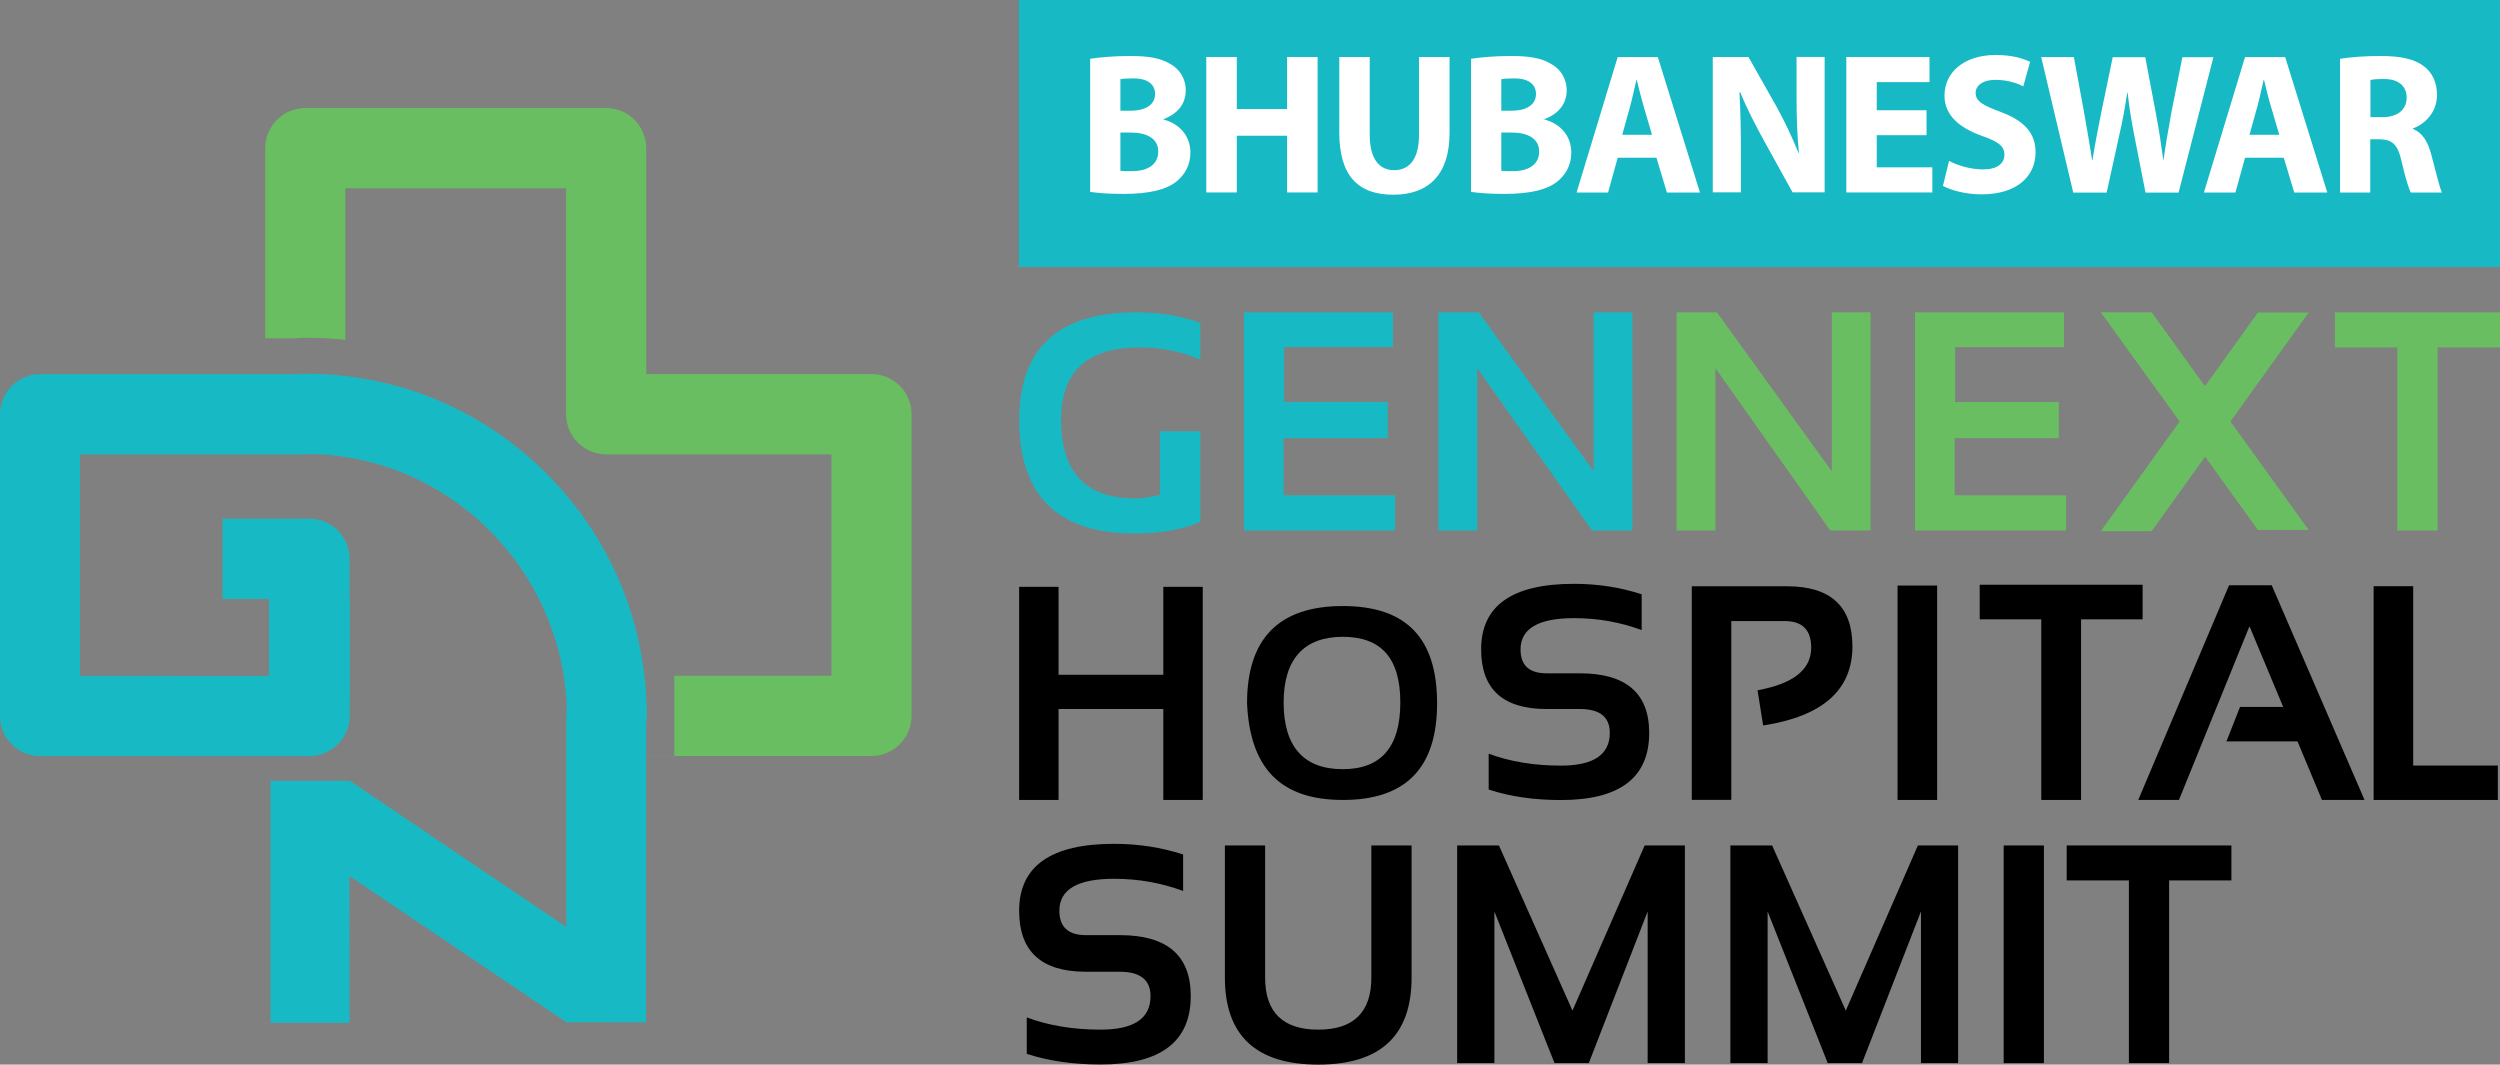 <svg width="209" height="89" viewBox="0 0 209 89" fill="none" xmlns="http://www.w3.org/2000/svg">
<rect x="0" y="0" width="209" height="89" fill="#808080" stroke="none"/>
<g clip-path="url(#clip0_1112_62)">
<path d="M11.371 56.51H22.492V50.117L29.233 50.178V59.866C29.233 61.715 27.684 63.215 25.832 63.215H14.225" fill="#17BAC4"/>
<path d="M25.528 31.242C27.692 31.242 29.817 31.478 31.882 31.95C37.081 33.13 41.849 35.755 45.712 39.621C49.569 43.488 52.187 48.267 53.356 53.465H46.426C44.308 46.517 38.827 41.022 31.897 38.898C30.037 38.328 28.079 38 26.044 37.955C25.877 37.985 25.695 37.993 25.521 37.993H6.688V56.502H14.278V63.207H3.348C1.503 63.207 0 61.708 0 59.851V34.636C0 32.787 1.495 31.28 3.348 31.28H24.966C25.149 31.25 25.338 31.235 25.528 31.235V31.242Z" fill="#17BAC4"/>
<path d="M25.528 9.034H50.677C52.521 9.034 54.024 10.533 54.024 12.39V31.273H72.857C74.702 31.273 76.205 32.772 76.205 34.629V59.843C76.205 61.693 74.71 63.2 72.857 63.2H57.03L44.323 63.215H56.37V56.495H69.51V37.985H50.669C48.825 37.985 47.329 36.486 47.329 34.629V15.747H28.868V28.411C27.76 28.297 26.652 28.236 25.521 28.236C25.262 28.236 25.004 28.251 24.746 28.282H22.173V12.39C22.173 10.541 23.668 9.034 25.521 9.034H25.528Z" fill="#69BE61"/>
<path d="M22.613 85.507V65.277H29.195L29.225 85.507H22.613Z" fill="#17BAC4"/>
<path d="M54.009 85.469L54.024 60.46C54.055 60.277 54.07 60.087 54.07 59.897C54.07 57.727 53.835 55.589 53.364 53.519C52.187 48.305 49.569 43.518 45.712 39.644C41.856 35.778 37.089 33.152 31.904 31.973L31.882 38.868C38.812 40.991 44.323 46.54 46.441 53.496C47.01 55.361 47.337 57.332 47.382 59.364C47.36 59.531 47.344 59.714 47.344 59.889V85.461" fill="#17BAC4"/>
<path d="M22.53 61.221V50.071H18.605V43.366H25.877C27.722 43.366 29.225 44.865 29.225 46.722V58.359" fill="#17BAC4"/>
<path d="M29.217 65.254L51.003 79.974L47.322 85.438L25.521 70.749L29.217 65.254Z" fill="#17BAC4"/>
<path d="M100.336 43.632C98.871 44.279 97.034 44.599 94.833 44.599C88.419 44.599 85.208 41.433 85.208 35.101C85.208 29.111 88.472 26.113 95 26.113C96.989 26.113 98.773 26.409 100.344 27.003V30.062C98.78 29.385 97.08 29.043 95.258 29.043C90.893 29.043 88.707 31.059 88.707 35.101C88.707 39.477 90.764 41.669 94.886 41.669C95.501 41.669 96.192 41.57 96.974 41.364V36.06H100.344V43.632H100.336Z" fill="#17BAC4"/>
<path d="M140.166 44.348V26.113H143.536L153.139 39.401V26.113H156.38V44.348H153.01L143.407 30.778V44.348H140.166Z" fill="#69BE61"/>
<path d="M116.452 26.113V29.02H107.343V33.609H116.019V36.63H107.305V41.41H116.626V44.348H103.995V26.113H116.452Z" fill="#17BAC4"/>
<path d="M120.255 44.348V26.113H123.625L133.228 39.401V26.113H136.469V44.348H133.099L123.496 30.778V44.348H120.255Z" fill="#17BAC4"/>
<path d="M209 26.113V29.043H203.785V44.348H200.415V29.043H195.2V26.113H209Z" fill="#69BE61"/>
<path d="M172.549 26.113V29.02H163.447V33.609H172.116V36.63H163.409V41.41H172.731V44.348H160.099V26.113H172.549Z" fill="#69BE61"/>
<path d="M175.63 26.113H179.881L193.006 44.302H188.763L175.63 26.113Z" fill="#69BE61"/>
<path d="M175.63 44.401H179.881L193.006 26.128H188.763L175.63 44.401Z" fill="#69BE61"/>
<path d="M104.253 58.793C104.253 53.374 106.925 50.665 112.262 50.665C117.598 50.665 120.141 53.374 120.141 58.793C120.141 64.212 117.515 66.876 112.262 66.876C107.009 66.876 104.496 64.181 104.253 58.793ZM112.254 64.303C115.465 64.303 117.067 62.446 117.067 58.724C117.067 55.003 115.457 53.237 112.254 53.237C109.051 53.237 107.312 55.064 107.312 58.724C107.312 62.385 108.96 64.303 112.254 64.303Z" fill="black"/>
<path d="M85.2 66.876V49.059H88.495V56.411H97.254V49.059H100.549V66.876H97.254V59.272H88.495V66.876H85.2Z" fill="black"/>
<path d="M124.453 66V63.009C126.237 63.672 128.248 64.006 130.487 64.006C133.213 64.006 134.579 63.093 134.579 61.267C134.579 59.935 133.744 59.272 132.066 59.272H129.28C125.644 59.272 123.823 57.613 123.823 54.287C123.823 50.634 126.411 48.808 131.588 48.808C133.577 48.808 135.459 49.097 137.243 49.683V52.674C135.459 52.012 133.577 51.677 131.588 51.677C128.605 51.677 127.117 52.552 127.117 54.295C127.117 55.619 127.838 56.289 129.28 56.289H132.066C135.938 56.289 137.873 57.948 137.873 61.274C137.873 65.011 135.414 66.883 130.495 66.883C128.248 66.883 126.237 66.594 124.46 66.008" fill="black"/>
<path d="M141.434 66.876V49.013H149.404C153.04 49.013 154.862 50.695 154.862 54.044C154.862 57.682 152.372 59.881 147.4 60.65L146.929 57.705C149.92 57.164 151.416 55.977 151.416 54.143C151.416 52.659 150.672 51.92 149.199 51.92H144.736V66.868H141.434V66.876Z" fill="black"/>
<path d="M161.944 48.952H158.634V66.876H161.944V48.952Z" fill="black"/>
<path d="M179.122 48.884V51.776H173.976V66.876H170.651V51.776H165.504V48.884H179.122Z" fill="black"/>
<path d="M201.743 49.006V63.999H208.818V66.876H198.434V49.006H201.743Z" fill="black"/>
<path d="M182.159 66.876H178.758L186.349 48.929H189.917L197.674 66.876H194.114L192.072 61.982H186.129L187.267 59.097H190.873L188.057 52.354L182.159 66.876Z" fill="black"/>
<path d="M85.838 88.109V85.058C87.66 85.735 89.717 86.078 92.009 86.078C94.795 86.078 96.184 85.149 96.184 83.277C96.184 81.922 95.326 81.237 93.618 81.237H90.772C87.06 81.237 85.2 79.54 85.2 76.145C85.2 72.416 87.842 70.544 93.133 70.544C95.159 70.544 97.088 70.841 98.909 71.434V74.486C97.088 73.809 95.167 73.466 93.133 73.466C90.089 73.466 88.563 74.357 88.563 76.138C88.563 77.493 89.299 78.177 90.772 78.177H93.618C97.573 78.177 99.547 79.875 99.547 83.269C99.547 87.082 97.034 88.992 92.009 88.992C89.717 88.992 87.66 88.696 85.838 88.102" fill="black"/>
<path d="M102.401 81.724V70.681H105.764V81.724C105.764 84.624 107.244 86.078 110.205 86.078C113.165 86.078 114.645 84.624 114.645 81.724V70.681H118.008V81.724C118.008 86.58 115.404 89 110.205 89C105.005 89 102.401 86.572 102.401 81.724Z" fill="black"/>
<path d="M121.819 88.871V70.681H125.31L131.459 84.487L137.494 70.681H140.857V88.871H137.744V76.199L132.825 88.871H129.956L124.931 76.199V88.871H121.819Z" fill="black"/>
<path d="M144.66 88.871V70.681H148.151L154.308 84.487L160.335 70.681H163.698V88.871H160.593V76.199L155.666 88.871H152.797L147.772 76.199V88.871H144.66Z" fill="black"/>
<path d="M170.871 70.681H167.508V88.878H170.871V70.681Z" fill="black"/>
<path d="M186.546 70.681V73.603H181.339V88.871H177.976V73.603H172.776V70.681H186.546Z" fill="black"/>
<path d="M209 0H85.177V22.322H209V0Z" fill="#17BAC4"/>
<path d="M91.129 4.917C91.797 4.802 93.14 4.681 94.431 4.681C95.987 4.681 96.943 4.833 97.786 5.32C98.575 5.739 99.129 6.515 99.129 7.557C99.129 8.6 98.545 9.475 97.27 9.962V9.993C98.56 10.328 99.517 11.317 99.517 12.763C99.517 13.806 99.046 14.613 98.34 15.183C97.52 15.838 96.146 16.211 93.899 16.211C92.639 16.211 91.706 16.127 91.136 16.043V4.917H91.129ZM93.664 9.255H94.499C95.858 9.255 96.564 8.699 96.564 7.862C96.564 7.025 95.911 6.553 94.757 6.553C94.188 6.553 93.869 6.583 93.664 6.621V9.262V9.255ZM93.664 14.278C93.915 14.308 94.218 14.308 94.651 14.308C95.805 14.308 96.829 13.851 96.829 12.664C96.829 11.538 95.805 11.081 94.537 11.081H93.664V14.27V14.278Z" fill="white"/>
<path d="M103.396 4.764V9.118H107.601V4.764H110.151V16.089H107.601V11.348H103.396V16.089H100.845V4.764H103.396Z" fill="white"/>
<path d="M114.509 4.764V11.264C114.509 13.227 115.26 14.225 116.551 14.225C117.841 14.225 118.63 13.281 118.63 11.264V4.764H121.181V11.119C121.181 14.613 119.42 16.279 116.475 16.279C113.529 16.279 111.966 14.681 111.966 11.089V4.764H114.516H114.509Z" fill="white"/>
<path d="M122.972 4.917C123.64 4.802 124.984 4.681 126.274 4.681C127.831 4.681 128.787 4.833 129.63 5.32C130.419 5.739 130.973 6.515 130.973 7.557C130.973 8.6 130.389 9.475 129.113 9.962V9.993C130.404 10.328 131.36 11.317 131.36 12.763C131.36 13.806 130.89 14.613 130.184 15.183C129.364 15.838 127.99 16.211 125.743 16.211C124.483 16.211 123.549 16.127 122.98 16.043V4.917H122.972ZM125.508 9.255H126.343C127.702 9.255 128.408 8.699 128.408 7.862C128.408 7.025 127.755 6.553 126.601 6.553C126.032 6.553 125.713 6.583 125.508 6.621V9.262V9.255ZM125.508 14.278C125.758 14.308 126.062 14.308 126.495 14.308C127.648 14.308 128.673 13.851 128.673 12.664C128.673 11.538 127.648 11.081 126.381 11.081H125.508V14.27V14.278Z" fill="white"/>
<path d="M135.239 13.189L134.435 16.097H131.801L135.239 4.772H138.595L142.117 16.097H139.354L138.481 13.189H135.247H135.239ZM138.109 11.271L137.403 8.867C137.205 8.197 137 7.352 136.833 6.682H136.803C136.636 7.352 136.469 8.212 136.287 8.867L135.619 11.271H138.116H138.109Z" fill="white"/>
<path d="M143.187 16.097V4.764H146.17L148.516 8.912C149.184 10.107 149.837 11.515 150.36 12.794H150.391C150.239 11.302 150.193 9.772 150.193 8.052V4.757H152.539V16.081H149.859L147.445 11.713C146.777 10.503 146.018 9.042 145.487 7.717H145.419C145.502 9.232 145.54 10.83 145.54 12.672V16.081H143.195L143.187 16.097Z" fill="white"/>
<path d="M161.056 11.302H156.896V13.989H161.542V16.089H154.353V4.764H161.306V6.865H156.896V9.217H161.056V11.302Z" fill="white"/>
<path d="M162.946 13.456C163.614 13.806 164.692 14.164 165.777 14.164C166.954 14.164 167.569 13.677 167.569 12.938C167.569 12.2 167.03 11.827 165.679 11.355C163.804 10.685 162.559 9.643 162.559 7.991C162.559 6.058 164.183 4.597 166.833 4.597C168.123 4.597 169.042 4.848 169.717 5.168L169.148 7.215C168.715 6.994 167.888 6.675 166.802 6.675C165.717 6.675 165.163 7.192 165.163 7.763C165.163 8.486 165.785 8.806 167.258 9.361C169.254 10.1 170.173 11.142 170.173 12.74C170.173 14.643 168.73 16.249 165.633 16.249C164.343 16.249 163.068 15.899 162.43 15.541L162.946 13.441V13.456Z" fill="white"/>
<path d="M173.323 16.097L170.643 4.772H173.376L174.234 9.43C174.484 10.792 174.72 12.253 174.902 13.395H174.932C175.114 12.17 175.388 10.807 175.668 9.399L176.625 4.78H179.342L180.246 9.551C180.496 10.876 180.678 12.086 180.845 13.349H180.876C181.043 12.086 181.293 10.762 181.529 9.399L182.447 4.78H185.043L182.128 16.104H179.365L178.409 11.233C178.189 10.092 178.006 9.034 177.87 7.74H177.839C177.642 9.019 177.452 10.092 177.187 11.233L176.116 16.104H173.315L173.323 16.097Z" fill="white"/>
<path d="M187.685 13.189L186.88 16.097H184.246L187.685 4.772H191.04L194.562 16.097H191.799L190.926 13.189H187.692H187.685ZM190.547 11.271L189.841 8.867C189.636 8.197 189.438 7.352 189.271 6.682H189.241C189.074 7.352 188.907 8.212 188.725 8.867L188.057 11.271H190.554H190.547Z" fill="white"/>
<path d="M195.625 4.917C196.445 4.78 197.652 4.681 199.026 4.681C200.703 4.681 201.872 4.932 202.677 5.571C203.368 6.111 203.732 6.918 203.732 7.961C203.732 9.392 202.707 10.381 201.736 10.731V10.784C202.525 11.104 202.958 11.842 203.246 12.885C203.595 14.179 203.937 15.655 204.149 16.097H201.538C201.371 15.762 201.083 14.856 200.764 13.456C200.445 12.025 199.959 11.66 198.904 11.644H198.153V16.097H195.625V4.917ZM198.16 9.795H199.17C200.445 9.795 201.197 9.156 201.197 8.166C201.197 7.177 200.491 6.606 199.322 6.606C198.699 6.606 198.35 6.637 198.168 6.69V9.795H198.16Z" fill="white"/>
</g>
<defs>
<clipPath id="clip0_1112_62">
<rect width="209" height="89" fill="white"/>
</clipPath>
</defs>
</svg>
